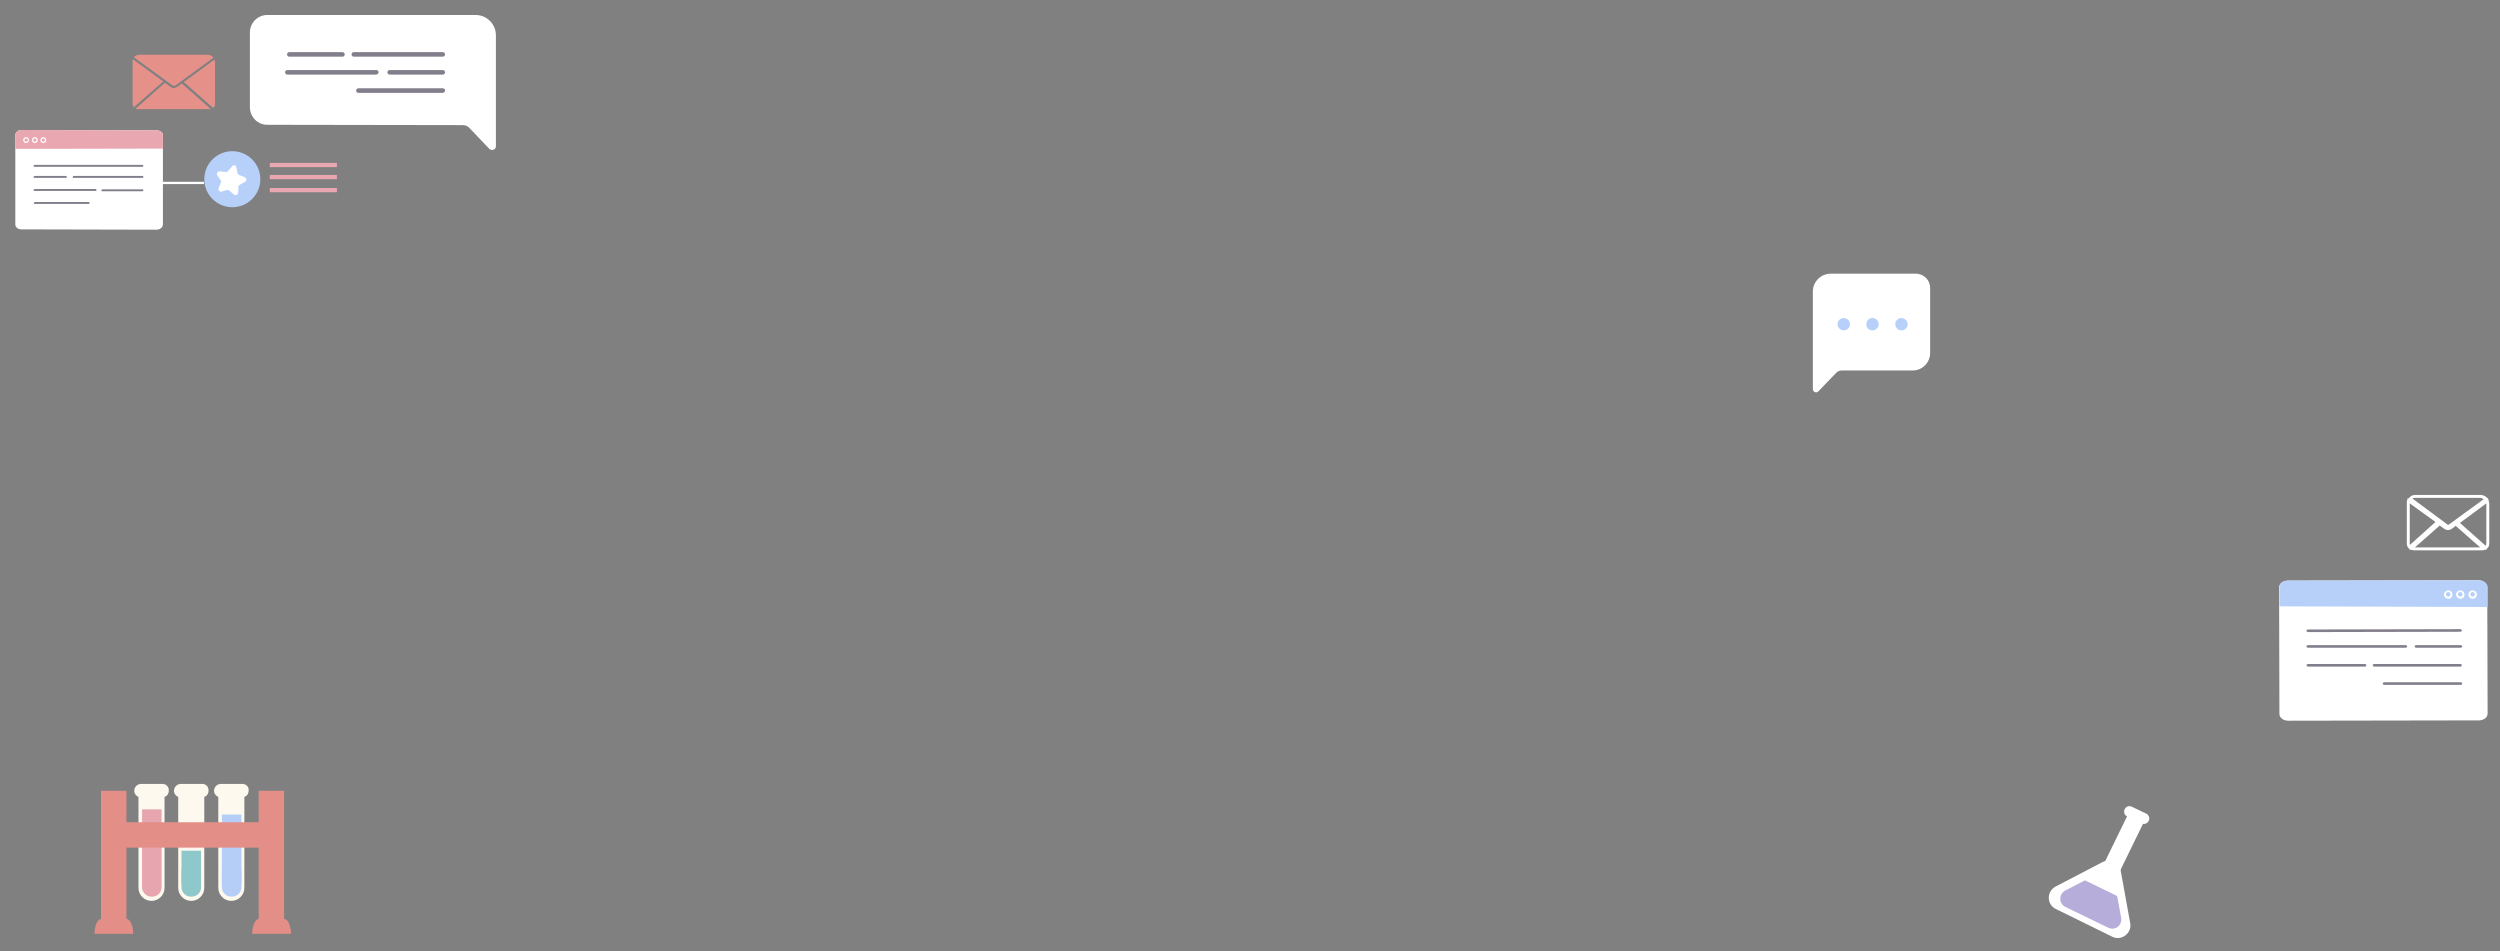 <?xml version="1.0" encoding="utf-8"?>
<!-- Generator: Adobe Illustrator 24.2.3, SVG Export Plug-In . SVG Version: 6.00 Build 0)  -->
<svg version="1.1" xmlns="http://www.w3.org/2000/svg" xmlns:xlink="http://www.w3.org/1999/xlink" x="0px" y="0px"
	 viewBox="0 0 767.3 292" style="enable-background:new 0 0 767.3 292;" xml:space="preserve">
<rect x="0" y="0" width="767.3" height="292" fill="#808080" stroke="none"/>
<style type="text/css">
	.st0{display:none;}
	.st1{display:inline;fill:#FDEEE5;}
	.st2{display:inline;opacity:0.47;}
	.st3{opacity:0.68;}
	.st4{opacity:0.47;fill:#EBAEA6;}
	.st5{opacity:0.41;fill:#EBAEA6;}
	.st6{opacity:0.43;}
	.st7{fill:#EBAEA6;}
	.st8{opacity:0.47;}
	.st9{display:inline;}
	.st10{fill:#FDE2D9;}
	.st11{display:inline;fill:#FDE2D9;}
	.st12{display:inline;fill:#FFFFFF;}
	.st13{fill:#B7D0F9;}
	.st14{fill:#E9A7B2;}
	.st15{fill:#FFFFFF;}
	.st16{opacity:0.63;fill:#3B3348;}
	.st17{fill:#E5918A;}
	.st18{fill:none;stroke:#243762;stroke-linecap:round;stroke-miterlimit:10;}
	.st19{fill:#B6ADDA;}
	.st20{fill:#FDF9EE;}
	.st21{fill:#E7A5B0;}
	.st22{fill:#8FC8CB;}
	.st23{fill:#B5CEF7;}
	.st24{fill:#E38F88;}
</style>
<g id="圖層_2" class="st0">
	<rect x="-186.8" y="-205.8" class="st1" width="1106.1" height="637.4"/>
</g>
<g id="BACKGROUND" class="st0">
	<g class="st2">
		<g>
			<g class="st3">
				<path class="st4" d="M707.9,121.3c-3.2-31.3-18.8-62.7-45.8-85.1C620.1,1.3,556.6-7.5,500.9,0.6C477.6,4,454.5,10,430.6,8.1
					c-34.8-2.7-65.5-21.6-97.2-35.4c-43.2-18.8-92.6-28.9-138.5-20.7c-52,9.3-94.7,44.3-99.8,90.8c-2.3,21.1,21.1,58.2,13.7,78.2
					c-7.5,20.3-62.3,82.3-60.9,129.5c1.3,47,14,61.6,31.8,85.5h14.2h537h30.9c11.1-24.2,19.8-43.6,6.8-75.4
					c-10.4-25.4,17.8-46.3,28.7-70C707.1,169.5,710.3,144.2,707.9,121.3z"/>
			</g>
			<path class="st5" d="M46.6,130.7c-5.2-9.9-1.2-22,9-27.1c10.2-5.1,29.7-4.6,34.9,5.3c5.2,9.9-10.5,18.3-16.8,27.5
				C64.7,149.3,51.8,140.6,46.6,130.7z"/>
			<path class="st5" d="M703.1,231.5c5.5,4,6.7,11.6,2.5,17c-4.1,5.4-14.8,10.2-20.3,6.2c-5.5-4,0.6-12.6,1.6-19.3
				C688.2,226.1,697.6,227.5,703.1,231.5z"/>
			<path class="st5" d="M421.6-35.1c5.4-8,16.2-10.3,24.1-5.2s15.6,19.2,10.2,27.2c-5.4,8-18.1,0.4-27.7-0.2
				C414.9-14.2,416.2-27.2,421.6-35.1z"/>
		</g>
		<g class="st6">
			<path class="st7" d="M643.7,308.2c5.7-27.5-3.4-50.9-5.7-77.8c-2.1-25.5,7.2-46.9,12.3-71.2c4.6-21.6,3.1-46.1-2.7-67.3
				c-7.9-29-26-55.8-52.1-72.2c-40.7-25.5-94.9-22.5-139.9-5c-18.8,7.3-37.1,17.1-57.2,19.6c-29.4,3.6-58-8.7-86.7-16.1
				c-39-10.1-81.8-10.8-118.6,5.1c-41.7,18-71.4,58.7-67.9,103.5c1.6,20.3,9.6,40.4,6.8,60.5c-2.9,20.5-15.4,37.6-22,56.9
				c-9,26.3-9.8,65,4.7,91.7h519.2C638.4,327.2,641.7,317.8,643.7,308.2z"/>
		</g>
		<g>
			<g>
				<g class="st8">
					<path class="st7" d="M547.1,222.2c-1.7-16.6-9.6-33.2-23.4-45.1c-21.5-18.5-54.1-23.2-82.6-18.9c-11.9,1.8-23.8,5-36,4
						c-17.8-1.5-33.6-11.4-49.8-18.8c-22.1-10-47.5-15.3-71-11c-26.7,4.9-48.5,23.5-51.1,48.1c-1.2,11.2,10.8,30.8,7,41.4
						c-3.8,10.7-31.9,43.6-31.2,68.6c0.7,24.9,7.2,32.7,16.3,45.3h7.3h275.1h15.8c5.7-12.8,10.1-23.1,3.5-39.9
						c-5.3-13.5,9.1-24.5,14.7-37.1C546.7,247.7,548.3,234.3,547.1,222.2z"/>
				</g>
			</g>
		</g>
	</g>
	<g class="st9">
		<g>
			<path class="st10" d="M518.1,211.2v-48.3c3.8-0.1,6.8-3.2,6.8-6.9v-3.8c0-3.8-3.1-7-7-7h-14.7v-30.8c0-8.8-5.9-15.9-13.3-15.9
				h-9.6c-7.6,0-13.7,7.4-13.7,16.5v82c0,3.5-2.4,6.4-5.3,6.4h-2.7c-3.3,0-6-3.2-6-7.2v-29.1c0-6-4.1-10.9-9.1-10.9h-4.7
				c-5,0-9.1,4.9-9.1,10.9v33.1h-8.6v-32.2c0-6.5-4.4-11.8-9.8-11.8h-6.1c-6,0-10.8,5.8-10.8,13v75.9c0,4.4-3,8-6.7,8
				c-3.3,0-5.8-3-5.8-6.7v-76.7c0-7.4-5-13.4-11.2-13.4h-8.4c-6.1,0-11,5.9-11,13.2l-0.1,10.4H343c-2.4,0-4.4,2.1-4.4,4.6v2.5
				c0,2.5,2,4.6,4.4,4.6h1V223l-26.4,88h79.6l-14.4-42.6l-15.5-46v-31c2.4-0.1,4.3-2.1,4.3-4.6v-2.5c0-2.5-2-4.6-4.4-4.6h-12
				l0.1-10.4c0-4.7,3.2-8.6,7.2-8.6h8.4c4.1,0,7.4,4,7.4,8.8v76.7c0,6.3,4.2,11.4,9.5,11.4c6,0,10.7-5.7,10.7-12.6v-75.9
				c0-4.6,3.1-8.4,7-8.4h6.1c3.3,0,6,3.2,6,7.2v36.8h16.3v-37.7c0-3.5,2.3-6.3,5.2-6.3h4.7c2.9,0,5.2,2.8,5.2,6.3v29.1
				c0,6.5,4.4,11.8,9.8,11.8h2.7c5.1,0,9.2-4.9,9.2-11v-82c0-6.6,4.4-11.9,9.9-11.9h9.6c5.2,0,9.4,5.1,9.4,11.3v30.8H480
				c-3.8,0-7,3.1-7,7v3.8c0,3.8,3.1,6.9,7,6.9h1.6v48.3c-20,7.4-34.2,26.6-34.2,49.2c0,29,23.5,52.4,52.5,52.4
				c29,0,52.5-23.5,52.5-52.4C552.3,237.8,538.1,218.6,518.1,211.2z"/>
		</g>
	</g>
	<path class="st11" d="M288.6,302.8h-9.9v-15.7c18.1-5.2,31.4-21.9,31.4-41.6c0-16.2-8.9-30.3-22.1-37.7c-0.1-2.1-0.8-3.9-2-5.5
		l18.1-27.1c1.1-1.6,0.6-3.9-1-5l-0.1,0l3.8-5.7c1.8-2.7,1.1-6.5-1.7-8.3l-9.6-6.4c-2.7-1.8-6.5-1.1-8.3,1.7l-3.8,5.7l-0.1-0.1
		c-1.6-1.1-3.9-0.6-5,1l-42.9,64.4c-1.1,1.6-0.6,3.9,1,5l0.4,0.3l-2.2,3.3c-1.2,1.8-0.7,4.2,1.1,5.4l13,8.7c1.8,1.2,4.2,0.7,5.4-1.1
		l2.2-3.4c1.6,0.9,3.7,0.4,4.7-1.2l14.3-21.4c0.8,0.2,1.6,0.3,2.5,0.3c1.6,0,3.1-0.4,4.4-1c9.9,5.5,16.6,16,16.6,28.1
		c0,17.7-14.4,32.1-32.1,32.1c-10.1,0-19.4-4.7-25.5-12.5h23.9V256h-59.6v9.2h22.6c6.4,12.5,18.1,20.9,31.6,23.1v14.6h-9.9
		c-6.4,0-11.5,5.2-11.5,11.5h61.8C300.1,307.9,295,302.8,288.6,302.8z"/>
	<path class="st11" d="M183.8,313.3h12c0-3.8-1.4-4.5-3.2-4.5V250H187v15.1h-6.8v-12.2c1.2-0.5,2.1-1.6,2.1-3c0-1.8-1.5-3.2-3.2-3.2
		h-10.4c-1.8,0-3.2,1.5-3.2,3.2c0,1.4,0.9,2.6,2.1,3v12.2h-6.6v-12.2c1.2-0.5,2.1-1.6,2.1-3c0-1.8-1.5-3.2-3.2-3.2h-10.4
		c-1.8,0-3.2,1.5-3.2,3.2c0,1.4,0.9,2.6,2.1,3v12.2h-6.4v-12.2c1.2-0.5,2.1-1.6,2.1-3c0-1.8-1.5-3.2-3.2-3.2h-10.4
		c-1.8,0-3.2,1.5-3.2,3.2c0,1.4,0.9,2.6,2.1,3v12.2h-5.7v12.2h5.7v19.3c0,3.5,2.8,6.3,6.3,6.3c3.5,0,6.3-2.8,6.3-6.3v-19.3h6.4v19.3
		c0,3.5,2.8,6.3,6.3,6.3c3.5,0,6.3-2.8,6.3-6.3v-19.3h6.6v19.3c0,3.5,2.8,6.3,6.3,6.3c3.5,0,6.3-2.8,6.3-6.3v-19.3h6.8v31.4
		C185.2,308.8,183.8,309.5,183.8,313.3z M123.3,308.8V250h-5.6v58.8c-1.8,0.1-3.2,0.7-3.2,4.5h12
		C126.5,309.5,125.1,308.8,123.3,308.8z"/>
</g>
<g id="圖層_3" class="st0">
	<path class="st12" d="M209.9-29.1h-1v-1c0-0.5-0.4-0.9-0.9-0.9c-0.5,0-0.9,0.4-0.9,0.9v1h-1c-0.5,0-0.9,0.4-0.9,0.9
		c0,0.5,0.4,0.9,0.9,0.9h1v1c0,0.5,0.4,0.9,0.9,0.9c0.5,0,0.9-0.4,0.9-0.9v-1h1c0.5,0,0.9-0.4,0.9-0.9
		C210.8-28.7,210.4-29.1,209.9-29.1z M219-27.3h1v1c0,0.5,0.4,0.9,0.9,0.9c0.5,0,0.9-0.4,0.9-0.9v-1h1c0.5,0,0.9-0.4,0.9-0.9
		c0-0.5-0.4-0.9-0.9-0.9h-1v-1c0-0.5-0.4-0.9-0.9-0.9c-0.5,0-0.9,0.4-0.9,0.9v1h-1c-0.5,0-0.9,0.4-0.9,0.9
		C218.1-27.7,218.5-27.3,219-27.3z M222.8-15.9h-1v-1c0-0.5-0.4-0.9-0.9-0.9c-0.5,0-0.9,0.4-0.9,0.9v1h-1c-0.5,0-0.9,0.4-0.9,0.9
		c0,0.5,0.4,0.9,0.9,0.9h1v1c0,0.5,0.4,0.9,0.9,0.9c0.5,0,0.9-0.4,0.9-0.9v-1h1c0.5,0,0.9-0.4,0.9-0.9
		C223.7-15.5,223.3-15.9,222.8-15.9z M209.9-15.9h-1v-1c0-0.5-0.4-0.9-0.9-0.9c-0.5,0-0.9,0.4-0.9,0.9v1h-1c-0.5,0-0.9,0.4-0.9,0.9
		c0,0.5,0.4,0.9,0.9,0.9h1v1c0,0.5,0.4,0.9,0.9,0.9c0.5,0,0.9-0.4,0.9-0.9v-1h1c0.5,0,0.9-0.4,0.9-0.9
		C210.8-15.5,210.4-15.9,209.9-15.9z"/>
	<path class="st12" d="M634.5,207.9h-1v-1c0-0.5-0.4-0.9-0.9-0.9c-0.5,0-0.9,0.4-0.9,0.9v1h-1c-0.5,0-0.9,0.4-0.9,0.9
		c0,0.5,0.4,0.9,0.9,0.9h1v1c0,0.5,0.4,0.9,0.9,0.9c0.5,0,0.9-0.4,0.9-0.9v-1h1c0.5,0,0.9-0.4,0.9-0.9
		C635.4,208.4,635,207.9,634.5,207.9z M643.6,209.8h1v1c0,0.5,0.4,0.9,0.9,0.9s0.9-0.4,0.9-0.9v-1h1c0.5,0,0.9-0.4,0.9-0.9
		c0-0.5-0.4-0.9-0.9-0.9h-1v-1c0-0.5-0.4-0.9-0.9-0.9s-0.9,0.4-0.9,0.9v1h-1c-0.5,0-0.9,0.4-0.9,0.9
		C642.7,209.4,643.1,209.8,643.6,209.8z M647.4,221.2h-1v-1c0-0.5-0.4-0.9-0.9-0.9s-0.9,0.4-0.9,0.9v1h-1c-0.5,0-0.9,0.4-0.9,0.9
		c0,0.5,0.4,0.9,0.9,0.9h1v1c0,0.5,0.4,0.9,0.9,0.9s0.9-0.4,0.9-0.9v-1h1c0.5,0,0.9-0.4,0.9-0.9
		C648.3,221.6,647.9,221.2,647.4,221.2z M634.5,221.2h-1v-1c0-0.5-0.4-0.9-0.9-0.9c-0.5,0-0.9,0.4-0.9,0.9v1h-1
		c-0.5,0-0.9,0.4-0.9,0.9c0,0.5,0.4,0.9,0.9,0.9h1v1c0,0.5,0.4,0.9,0.9,0.9c0.5,0,0.9-0.4,0.9-0.9v-1h1c0.5,0,0.9-0.4,0.9-0.9
		C635.4,221.6,635,221.2,634.5,221.2z"/>
	<path class="st12" d="M83.9,180.5h-1v-1c0-0.5-0.4-0.9-0.9-0.9c-0.5,0-0.9,0.4-0.9,0.9v1h-1c-0.5,0-0.9,0.4-0.9,0.9
		c0,0.5,0.4,0.9,0.9,0.9h1v1c0,0.5,0.4,0.9,0.9,0.9c0.5,0,0.9-0.4,0.9-0.9v-1h1c0.5,0,0.9-0.4,0.9-0.9
		C84.8,181,84.4,180.5,83.9,180.5z M93,182.4h1v1c0,0.5,0.4,0.9,0.9,0.9c0.5,0,0.9-0.4,0.9-0.9v-1h1c0.5,0,0.9-0.4,0.9-0.9
		c0-0.5-0.4-0.9-0.9-0.9h-1v-1c0-0.5-0.4-0.9-0.9-0.9c-0.5,0-0.9,0.4-0.9,0.9v1h-1c-0.5,0-0.9,0.4-0.9,0.9
		C92.1,182,92.5,182.4,93,182.4z M96.8,193.8h-1v-1c0-0.5-0.4-0.9-0.9-0.9c-0.5,0-0.9,0.4-0.9,0.9v1h-1c-0.5,0-0.9,0.4-0.9,0.9
		c0,0.5,0.4,0.9,0.9,0.9h1v1c0,0.5,0.4,0.9,0.9,0.9c0.5,0,0.9-0.4,0.9-0.9v-1h1c0.5,0,0.9-0.4,0.9-0.9
		C97.7,194.2,97.3,193.8,96.8,193.8z M83.9,193.8h-1v-1c0-0.5-0.4-0.9-0.9-0.9c-0.5,0-0.9,0.4-0.9,0.9v1h-1c-0.5,0-0.9,0.4-0.9,0.9
		c0,0.5,0.4,0.9,0.9,0.9h1v1c0,0.5,0.4,0.9,0.9,0.9c0.5,0,0.9-0.4,0.9-0.9v-1h1c0.5,0,0.9-0.4,0.9-0.9
		C84.8,194.2,84.4,193.8,83.9,193.8z"/>
</g>
<g id="圖層_4">
	<g>
		<g>
			<g>
				<path class="st13" d="M79.9,55c0,4.8-3.9,8.6-8.6,8.6c-4.8,0-8.6-3.9-8.6-8.6c0-4.8,3.9-8.6,8.6-8.6C76,46.4,79.9,50.2,79.9,55z
					"/>
				<g>
					<rect x="82.8" y="50" class="st14" width="20.6" height="1.3"/>
					<rect x="82.8" y="53.7" class="st14" width="20.6" height="1.3"/>
					<rect x="82.8" y="57.7" class="st14" width="20.6" height="1.3"/>
				</g>
				<path class="st15" d="M72.5,51.3l0.4,1.8c0.1,0.3,0.2,0.5,0.5,0.6l1.7,0.7c0.6,0.2,0.7,1.1,0.1,1.4l-1.6,0.9
					c-0.2,0.1-0.4,0.4-0.4,0.6l-0.1,1.8c0,0.7-0.8,1-1.3,0.6l-1.4-1.2c-0.2-0.2-0.5-0.2-0.7-0.2L68,58.8c-0.6,0.2-1.2-0.5-0.9-1.1
					l0.7-1.7c0.1-0.2,0.1-0.5-0.1-0.7l-1-1.5c-0.4-0.6,0.1-1.3,0.8-1.2l1.8,0.2c0.3,0,0.5-0.1,0.7-0.3l1.2-1.4
					C71.6,50.5,72.4,50.7,72.5,51.3z"/>
				<rect x="45.6" y="55.8" class="st15" width="17" height="0.7"/>
			</g>
			<g>
				<g>
					<g>
						<path class="st15" d="M48,70.5L6.6,70.4c-1.1,0-1.9-0.7-1.9-1.5l0-24.7l0-2.8c0-0.8,0.9-1.5,1.9-1.5L48.1,40
							c1.1,0,1.9,0.7,1.9,1.5l0,27.5C49.9,69.8,49.1,70.5,48,70.5z"/>
						<path class="st14" d="M4.7,45.7l0-4.3c0-0.8,0.9-1.5,1.9-1.5L48.1,40c1.1,0,1.9,0.7,1.9,1.5l0,4.1"/>
						<path class="st15" d="M8,43.9C8,43.9,8,43.9,8,43.9c-0.5,0-0.9-0.4-0.9-0.9c0-0.5,0.4-0.9,0.9-0.9c0,0,0,0,0,0
							c0.5,0,0.9,0.4,0.9,0.9c0,0.2-0.1,0.5-0.3,0.6C8.5,43.8,8.2,43.9,8,43.9z M8,42.5c-0.3,0-0.5,0.2-0.5,0.5
							c0,0.3,0.2,0.5,0.5,0.5c0,0,0,0,0,0c0.1,0,0.3-0.1,0.4-0.2c0.1-0.1,0.2-0.2,0.2-0.4C8.5,42.7,8.3,42.5,8,42.5
							C8,42.5,8,42.5,8,42.5z"/>
						<path class="st15" d="M10.7,43.9C10.7,43.9,10.7,43.9,10.7,43.9c-0.5,0-0.9-0.4-0.9-0.9c0-0.5,0.4-0.9,0.9-0.9c0,0,0,0,0,0
							c0.5,0,0.9,0.4,0.9,0.9v0C11.6,43.5,11.2,43.9,10.7,43.9z M10.7,42.5c-0.3,0-0.5,0.2-0.5,0.5c0,0.3,0.2,0.5,0.5,0.5
							c0,0,0,0,0,0c0.3,0,0.5-0.2,0.5-0.5C11.2,42.7,11,42.5,10.7,42.5C10.7,42.5,10.7,42.5,10.7,42.5z"/>
						<path class="st15" d="M13.3,43.9C13.3,43.9,13.3,43.9,13.3,43.9c-0.5,0-0.9-0.4-0.9-0.9c0-0.5,0.4-0.9,0.9-0.9
							c0.2,0,0.5,0.1,0.6,0.3c0.2,0.2,0.3,0.4,0.3,0.6L14,43l0.2,0C14.2,43.5,13.8,43.9,13.3,43.9z M13.3,42.5
							c-0.3,0-0.5,0.2-0.5,0.5c0,0.3,0.2,0.5,0.5,0.5c0,0,0,0,0,0c0.3,0,0.5-0.2,0.5-0.5c0-0.1-0.1-0.3-0.2-0.4
							C13.6,42.5,13.4,42.5,13.3,42.5C13.3,42.5,13.3,42.5,13.3,42.5z"/>
						<path class="st16" d="M43.7,51.2L43.7,51.2l-33.1,0c-0.2,0-0.3-0.1-0.3-0.3c0-0.1,0.2-0.3,0.3-0.3h0l33.1,0
							c0.2,0,0.3,0.1,0.3,0.3C44,51,43.9,51.2,43.7,51.2z"/>
						<path class="st16" d="M27.2,62.6L27.2,62.6l-16.5,0c-0.2,0-0.3-0.1-0.3-0.3c0-0.1,0.2-0.3,0.3-0.3h0l16.5,0
							c0.2,0,0.3,0.1,0.3,0.3C27.5,62.5,27.3,62.6,27.2,62.6z"/>
						<path class="st16" d="M20.2,54.6L20.2,54.6l-9.6,0c-0.2,0-0.3-0.1-0.3-0.3c0-0.1,0.2-0.3,0.3-0.3h0l9.6,0
							c0.2,0,0.3,0.1,0.3,0.3C20.6,54.5,20.4,54.6,20.2,54.6z"/>
						<path class="st16" d="M43.7,54.6L43.7,54.6l-21.1,0c-0.2,0-0.3-0.1-0.3-0.3c0-0.1,0.2-0.3,0.3-0.3l0,0l21.1,0
							c0.2,0,0.3,0.1,0.3,0.3C44,54.5,43.9,54.6,43.7,54.6z"/>
						<path class="st16" d="M29.3,58.6C29.3,58.6,29.3,58.6,29.3,58.6l-18.7,0c-0.2,0-0.3-0.1-0.3-0.3c0-0.1,0.2-0.3,0.3-0.3
							c0,0,0,0,0,0l18.7,0c0.2,0,0.3,0.1,0.3,0.3C29.7,58.5,29.5,58.6,29.3,58.6z"/>
						<path class="st16" d="M43.7,58.7L43.7,58.7l-12.3,0c-0.2,0-0.3-0.1-0.3-0.3c0-0.1,0.2-0.3,0.3-0.3h0l12.3,0
							c0.2,0,0.3,0.1,0.3,0.3C44,58.6,43.9,58.7,43.7,58.7z"/>
					</g>
				</g>
			</g>
			<g>
				<g>
					<g>
						<path class="st17" d="M52.9,26.2c0.3,0.2,0.7,0.2,1,0l11.6-8.5c-0.4-0.6-1.1-0.9-1.9-0.9H42.7c-0.6,0-1.2,0.3-1.6,0.8
							c0,0,0,0,0,0L52.9,26.2z"/>
					</g>
					<g>
						<path class="st17" d="M54.3,26.7C54,26.9,53.7,27,53.3,27c-0.3,0-0.6-0.1-0.9-0.3l-1.8-1.3l-9,8c0,0,0,0,0,0
							c0.2,0.1,0.4,0.1,0.6,0.1h22.1c0.1,0,0.2,0,0.4,0l-8.9-7.9L54.3,26.7z"/>
					</g>
					<g>
						<path class="st17" d="M50.1,25l-9.3-6.8c-0.1,0.2-0.1,0.4-0.1,0.6v13.1c0,0.4,0.2,0.8,0.4,1.1c0-0.1,0-0.1,0.1-0.2L50.1,25z"
							/>
					</g>
					<g>
						<path class="st17" d="M65.4,33.1C65.4,33.1,65.4,33.1,65.4,33.1c0.4-0.2,0.6-0.7,0.6-1.2V19.2c0-0.3-0.1-0.6-0.2-0.9l-9.4,6.9
							L65.4,33.1z"/>
					</g>
				</g>
			</g>
		</g>
		<path class="st16" d="M105.1,17.4H90c-0.4,0-0.7-0.3-0.7-0.7c0-0.4,0.3-0.7,0.7-0.7h15.2c0.4,0,0.7,0.3,0.7,0.7
			C105.8,17.1,105.5,17.4,105.1,17.4z"/>
		<path class="st16" d="M115,22.9H90.5c-0.4,0-0.7-0.3-0.7-0.7c0-0.4,0.3-0.7,0.7-0.7H115c0.4,0,0.7,0.3,0.7,0.7
			C115.7,22.6,115.4,22.9,115,22.9z"/>
		<g>
			<path class="st15" d="M82,4.6h64c3.4,0,6.2,2.8,6.2,6.2v24.4v9.7c0,1-1.2,1.5-2,0.8l-6.1-6.4c-0.5-0.6-1.3-0.9-2.1-0.9l-60-0.1
				c-2.9,0-5.3-2.4-5.3-5.4V10C76.7,7,79.1,4.6,82,4.6z"/>
			<path class="st16" d="M135.9,17.4h-27.3c-0.4,0-0.7-0.3-0.7-0.7c0-0.4,0.3-0.7,0.7-0.7h27.3c0.4,0,0.7,0.3,0.7,0.7
				C136.6,17.1,136.2,17.4,135.9,17.4z"/>
			<path class="st16" d="M115.4,22.9H88.2c-0.4,0-0.7-0.3-0.7-0.7c0-0.4,0.3-0.7,0.7-0.7h27.3c0.4,0,0.7,0.3,0.7,0.7
				C116.1,22.6,115.8,22.9,115.4,22.9z"/>
			<path class="st16" d="M135.9,22.9h-16.3c-0.4,0-0.7-0.3-0.7-0.7c0-0.4,0.3-0.7,0.7-0.7h16.3c0.4,0,0.7,0.3,0.7,0.7
				C136.6,22.6,136.2,22.9,135.9,22.9z"/>
			<path class="st16" d="M105.1,17.4H88.8c-0.4,0-0.7-0.3-0.7-0.7c0-0.4,0.3-0.7,0.7-0.7h16.3c0.4,0,0.7,0.3,0.7,0.7
				C105.8,17.1,105.5,17.4,105.1,17.4z"/>
			<path class="st16" d="M135.9,28.5h-25.9c-0.4,0-0.7-0.3-0.7-0.7c0-0.4,0.3-0.7,0.7-0.7h25.9c0.4,0,0.7,0.3,0.7,0.7
				C136.6,28.2,136.2,28.5,135.9,28.5z"/>
			<g>
				<path class="st18" d="M104.7,36.1"/>
			</g>
		</g>
	</g>
	<g>
		<g>
			<g>
				<path class="st15" d="M587.1,113.7h-21.8c-0.7,0-1.4,0.3-1.8,0.8l-5.4,5.6c-0.6,0.7-1.7,0.2-1.7-0.7v-8.5V89.5
					c0-3,2.4-5.5,5.5-5.5H588c2.5,0,4.4,2,4.4,4.4v19.9C592.4,111.3,590,113.7,587.1,113.7z"/>
			</g>
			<g>
				<path class="st13" d="M567.8,99.5c0,1-0.8,1.9-1.9,1.9c-1,0-1.9-0.8-1.9-1.9c0-1,0.8-1.9,1.9-1.9
					C567,97.7,567.8,98.5,567.8,99.5z"/>
			</g>
			<g>
				<path class="st13" d="M576.6,99.5c0,1-0.8,1.9-1.9,1.9s-1.9-0.8-1.9-1.9c0-1,0.8-1.9,1.9-1.9S576.6,98.5,576.6,99.5z"/>
			</g>
			<g>
				<path class="st13" d="M585.5,99.5c0,1-0.8,1.9-1.9,1.9c-1,0-1.9-0.8-1.9-1.9c0-1,0.8-1.9,1.9-1.9
					C584.7,97.7,585.5,98.5,585.5,99.5z"/>
			</g>
		</g>
	</g>
	<g>
		<g>
			<g>
				<path class="st15" d="M702.3,221.2l58.5-0.1c1.5,0,2.7-0.9,2.7-2.1l-0.1-34.9l0-3.9c0-1.1-1.2-2.1-2.7-2.1l-58.5,0.1
					c-1.5,0-2.7,0.9-2.7,2.1l0.1,38.8C699.6,220.3,700.8,221.2,702.3,221.2z"/>
				<path class="st13" d="M763.5,186.3l0-6.1c0-1.1-1.2-2.1-2.7-2.1l-58.5,0.1c-1.5,0-2.7,0.9-2.7,2.1l0,5.8"/>
				<path class="st15" d="M758,183.4c-0.2-0.2-0.4-0.6-0.4-0.9c0-0.7,0.6-1.3,1.3-1.3c0,0,0,0,0,0c0.7,0,1.3,0.6,1.3,1.3
					c0,0.7-0.6,1.3-1.3,1.3c0,0,0,0,0,0C758.5,183.7,758.2,183.6,758,183.4z M758.9,181.7c-0.4,0-0.7,0.3-0.7,0.7
					c0,0.2,0.1,0.4,0.2,0.5c0.1,0.1,0.3,0.2,0.5,0.2c0,0,0,0,0,0c0.4,0,0.7-0.3,0.7-0.7C759.6,182.1,759.3,181.7,758.9,181.7
					C758.9,181.7,758.9,181.7,758.9,181.7z"/>
				<path class="st15" d="M753.8,182.5L753.8,182.5c0-0.7,0.6-1.3,1.3-1.3c0,0,0,0,0,0c0.7,0,1.3,0.6,1.3,1.3c0,0.7-0.6,1.3-1.3,1.3
					c0,0,0,0,0,0C754.4,183.7,753.8,183.2,753.8,182.5z M755.1,181.7c-0.4,0-0.7,0.3-0.7,0.7c0,0.4,0.3,0.7,0.7,0.7c0,0,0,0,0,0
					c0.4,0,0.7-0.3,0.7-0.7C755.8,182.1,755.5,181.7,755.1,181.7C755.1,181.7,755.1,181.7,755.1,181.7z"/>
				<path class="st15" d="M750.1,182.5l0.3,0L750.1,182.5c0-0.3,0.1-0.7,0.4-0.9c0.2-0.2,0.6-0.4,0.9-0.4c0.7,0,1.3,0.6,1.3,1.3
					c0,0.7-0.6,1.3-1.3,1.3c0,0,0,0,0,0C750.7,183.7,750.1,183.2,750.1,182.5z M751.4,181.7c-0.2,0-0.4,0.1-0.5,0.2
					c-0.1,0.1-0.2,0.3-0.2,0.5c0,0.4,0.3,0.7,0.7,0.7c0,0,0,0,0,0c0.4,0,0.7-0.3,0.7-0.7C752.1,182.1,751.8,181.7,751.4,181.7
					C751.4,181.7,751.4,181.7,751.4,181.7z"/>
				<path class="st16" d="M708.4,194L708.4,194l46.7-0.1c0.3,0,0.5-0.2,0.5-0.4c0-0.2-0.2-0.4-0.5-0.4h0l-46.7,0.1
					c-0.3,0-0.5,0.2-0.5,0.4C707.9,193.8,708.2,194,708.4,194z"/>
				<path class="st16" d="M731.8,210.2L731.8,210.2l23.4,0c0.3,0,0.5-0.2,0.5-0.4c0-0.2-0.2-0.4-0.5-0.4h0l-23.4,0
					c-0.3,0-0.5,0.2-0.5,0.4C731.3,210,731.5,210.2,731.8,210.2z"/>
				<path class="st16" d="M741.6,198.8L741.6,198.8l13.6,0c0.3,0,0.5-0.2,0.5-0.4c0-0.2-0.2-0.4-0.5-0.4h0l-13.6,0
					c-0.3,0-0.5,0.2-0.5,0.4C741.1,198.6,741.3,198.8,741.6,198.8z"/>
				<path class="st16" d="M708.4,198.8L708.4,198.8l29.9,0c0.3,0,0.5-0.2,0.5-0.4c0-0.2-0.2-0.4-0.5-0.4l0,0l-29.9,0
					c-0.3,0-0.5,0.2-0.5,0.4C708,198.7,708.2,198.8,708.4,198.8z"/>
				<path class="st16" d="M728.7,204.6C728.7,204.6,728.7,204.6,728.7,204.6l26.4,0c0.3,0,0.5-0.2,0.5-0.4c0-0.2-0.2-0.4-0.5-0.4
					c0,0,0,0,0,0l-26.4,0c-0.3,0-0.5,0.2-0.5,0.4C728.3,204.4,728.5,204.6,728.7,204.6z"/>
				<path class="st16" d="M708.4,204.6L708.4,204.6l17.4,0c0.3,0,0.5-0.2,0.5-0.4c0-0.2-0.2-0.4-0.5-0.4h0l-17.4,0
					c-0.3,0-0.5,0.2-0.5,0.4C708,204.4,708.2,204.6,708.4,204.6z"/>
			</g>
		</g>
		<g>
			<g>
				<path class="st15" d="M751.4,162c-0.3,0-0.5-0.1-0.7-0.2v0l-11.2-8.3l-0.4-0.3l0.3-0.4c0.5-0.6,1.1-0.9,1.9-0.9h20
					c0.8,0,1.6,0.4,2.2,1l0.3,0.4l-11.5,8.4C751.9,161.9,751.6,162,751.4,162z M751.2,161c0.1,0.1,0.3,0.1,0.4,0l10.7-7.8
					c-0.3-0.2-0.7-0.4-1.1-0.4h-20c-0.3,0-0.6,0.1-0.8,0.2L751.2,161z"/>
				<path class="st15" d="M762,168.9h-21.2c-0.3,0-0.5-0.1-0.8-0.2l-0.7-0.3l0.6-0.5l8.8-7.9l2,1.5c0.4,0.3,0.9,0.3,1.2,0l1.8-1.3
					l9.5,8.4l-0.8,0.2C762.3,168.9,762.1,168.9,762,168.9z M741.2,168h20l-7.5-6.6l-1.2,0.9c-0.7,0.5-1.6,0.5-2.3,0l-1.4-1
					L741.2,168z"/>
				<path class="st15" d="M739.8,168.9l-0.5-0.6c-0.4-0.4-0.6-0.9-0.6-1.4v-12.6c0-0.3,0-0.5,0.1-0.8l0.2-0.6l9.9,7.3l-8.9,7.9
					L739.8,168.9z M739.6,154.5v12.4c0,0.1,0,0.2,0.1,0.3l7.8-7L739.6,154.5z"/>
				<path class="st15" d="M762.9,168.8l-0.3-0.4l0,0l-9-8l10-7.3l0.2,0.5c0.1,0.3,0.2,0.7,0.2,1.1v12.2c0,0.6-0.3,1.2-0.7,1.5
					L762.9,168.8z M755,160.5l7.9,7c0.1-0.2,0.2-0.4,0.2-0.6v-12.2c0-0.1,0-0.1,0-0.2L755,160.5z"/>
			</g>
		</g>
	</g>
	<g>
		<path class="st15" d="M645.3,264.6l-14.4,7.5c-2.8,1.5-2.8,5.5,0.1,6.9l17.3,8.5c2.8,1.4,6.1-1.1,5.5-4.2l-2.9-16
			C650.4,264.7,647.6,263.4,645.3,264.6z"/>
		
			<rect x="648.2" y="248" transform="matrix(0.899 0.439 -0.439 0.899 180.015 -259.08)" class="st15" width="5.4" height="24.3"/>
		<path class="st15" d="M658.7,249.7l-4.4-2.1c-0.8-0.4-1.8-0.1-2.2,0.8l0,0c-0.4,0.8-0.1,1.8,0.8,2.2l4.4,2.1
			c0.8,0.4,1.8,0.1,2.2-0.8l0,0C659.9,251.1,659.5,250.1,658.7,249.7z"/>
		<path class="st19" d="M651,281.6l-1.2-6.6l-9.9-4.8l-6,3.1c-2.1,1.1-2.1,4.1,0.1,5.1l13,6.3C649.1,285.8,651.5,284,651,281.6z"/>
	</g>
	<g>
		<path class="st20" d="M49.9,240.6h-6.6c-1.1,0-2.1,0.9-2.1,2.1l0,0c0,0.9,0.6,1.6,1.3,1.9v27.9c0,2.2,1.8,4,4,4c2.2,0,4-1.8,4-4
			v-27.9c0.8-0.3,1.3-1,1.3-1.9l0,0C51.9,241.5,51,240.6,49.9,240.6z"/>
		<path class="st21" d="M46.7,275.2h-0.2c-1.6,0-2.9-1.3-2.9-2.9v-13.6c0-1.6,1.3-2.9,2.9-2.9h0.2c1.6,0,2.9,1.3,2.9,2.9v13.6
			C49.6,273.9,48.3,275.2,46.7,275.2z"/>
		<rect x="43.6" y="248.4" class="st21" width="6" height="10.2"/>
		<path class="st20" d="M62.1,240.6h-6.6c-1.1,0-2.1,0.9-2.1,2.1l0,0c0,0.9,0.6,1.6,1.3,1.9v27.9c0,2.2,1.8,4,4,4c2.2,0,4-1.8,4-4
			v-27.9c0.8-0.3,1.3-1,1.3-1.9l0,0C64.1,241.5,63.2,240.6,62.1,240.6z"/>
		<path class="st22" d="M58.8,275.2h-0.2c-1.6,0-2.9-1.3-2.9-2.9v-4.8c0-1.6,1.3-2.9,2.9-2.9h0.2c1.6,0,2.9,1.3,2.9,2.9v4.8
			C61.8,273.9,60.4,275.2,58.8,275.2z"/>
		<rect x="55.7" y="261.1" class="st22" width="6" height="10.2"/>
		<path class="st20" d="M74.4,240.6h-6.6c-1.1,0-2.1,0.9-2.1,2.1l0,0c0,0.9,0.6,1.6,1.3,1.9v27.9c0,2.2,1.8,4,4,4c2.2,0,4-1.8,4-4
			v-27.9c0.8-0.3,1.3-1,1.3-1.9l0,0C76.5,241.5,75.5,240.6,74.4,240.6z"/>
		<path class="st23" d="M71.2,275.2H71c-1.6,0-2.9-1.3-2.9-2.9v-4.8c0-1.6,1.3-2.9,2.9-2.9h0.2c1.6,0,2.9,1.3,2.9,2.9v4.8
			C74.1,273.9,72.8,275.2,71.2,275.2z"/>
		<rect x="68.1" y="250" class="st23" width="6" height="21.3"/>
		<rect x="31" y="242.7" class="st24" width="7.8" height="43.5"/>
		<rect x="79.4" y="242.7" class="st24" width="7.8" height="43.5"/>
		
			<rect x="56.3" y="230.7" transform="matrix(5.271853e-11 1 -1 5.271853e-11 316.547 196.06)" class="st24" width="7.8" height="51.2"/>
		<path class="st24" d="M87.1,282h-7.5c-1.2,0-2.2,2-2.2,4.6h11.9C89.3,284,88.3,282,87.1,282z"/>
		<path class="st24" d="M38.7,282h-7.5c-1.2,0-2.2,2-2.2,4.6h11.9C40.9,284,39.9,282,38.7,282z"/>
	</g>
</g>
</svg>
